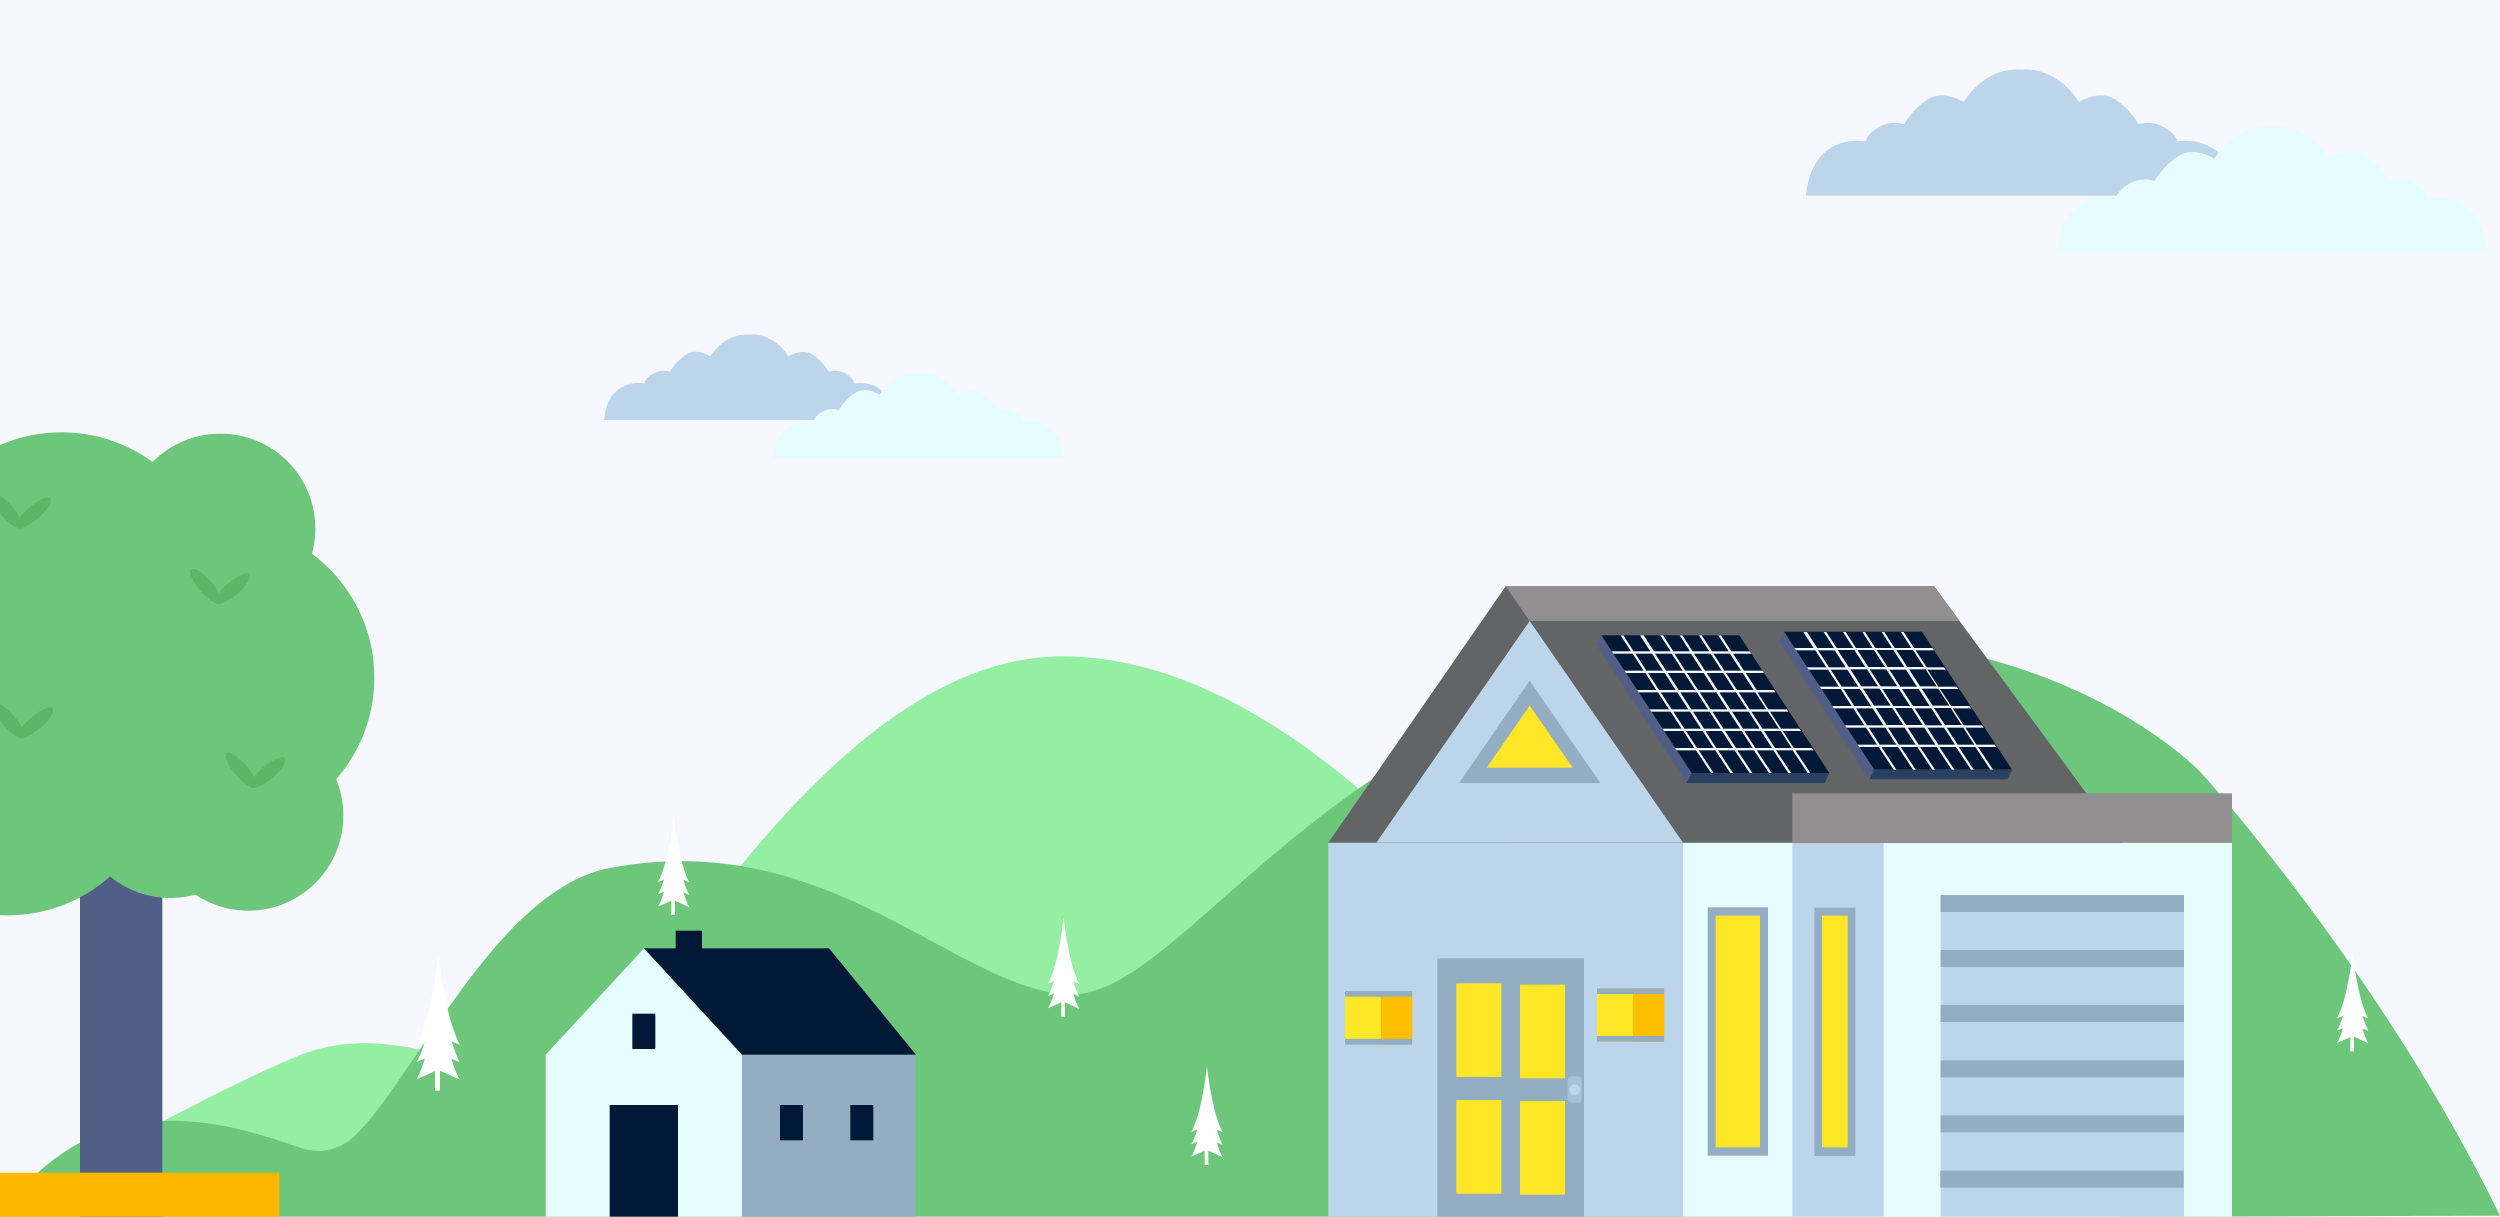 <?xml version="1.0" encoding="UTF-8"?> <svg xmlns="http://www.w3.org/2000/svg" xmlns:xlink="http://www.w3.org/1999/xlink" version="1.1" id="Layer_1" x="0px" y="0px" viewBox="0 0 750 365" style="enable-background:new 0 0 750 365;" xml:space="preserve"> <style type="text/css"> .st0{clip-path:url(#XMLID_262_);fill:#F7F7FF;} .st1{clip-path:url(#XMLID_262_);fill:#95EFA2;} .st2{clip-path:url(#XMLID_262_);fill:#6DC77A;} .st3{clip-path:url(#XMLID_262_);fill:#FFFFFF;} .st4{clip-path:url(#XMLID_262_);fill:#BDD5EA;} .st5{clip-path:url(#XMLID_262_);fill:#E5FDFF;} .st6{clip-path:url(#XMLID_262_);} .st7{fill:#BDD5EA;} .st8{fill:#E5FDFF;} .st9{fill:#626466;} .st10{fill:#918F90;} .st11{fill:#95ADC2;} .st12{fill:#FFE728;} .st13{fill:#515F86;} .st14{fill:#011936;} .st15{fill:#29415E;} .st16{fill:#F7F7FF;} .st17{fill:#A9C1D6;} .st18{fill:#FFBF00;} .st19{fill:#6DC77A;} .st20{opacity:0.44;} .st21{clip-path:url(#XMLID_263_);fill:#459F52;} .st22{clip-path:url(#XMLID_264_);fill:#459F52;} .st23{clip-path:url(#XMLID_265_);fill:#459F52;} .st24{clip-path:url(#XMLID_266_);fill:#459F52;} .st25{clip-path:url(#XMLID_267_);fill:#459F52;} .st26{fill:#FFB700;} </style> <g id="XMLID_260_"> <defs> <rect id="XMLID_154_" x="0" width="750" height="365"></rect> </defs> <clipPath id="XMLID_262_"> <use xlink:href="#XMLID_154_" style="overflow:visible;"></use> </clipPath> <rect id="XMLID_177_" x="-16.9" y="-13.5" class="st0" width="778.2" height="386.4"></rect> <path id="XMLID_256_" class="st1" d="M0,363.5c0,0,56.5-33.1,89.1-46.6s63.9,12.1,80.3,8.5c16.3-3.6,74.6-128.4,149.1-128.5 c99.1-0.1,188.6,166.2,188.6,166.2L0,363.5z"></path> <path id="XMLID_255_" class="st2" d="M660.3,231.8c0,0-54-57.5-161.5-35.2c-107.6,22.4-145.6,104.4-179.3,101.7 c-33.8-2.7-71.5-50.3-136.6-37.9c-33.7,6.4-58.1,62.4-76.4,80.3c-2.3,2.2-5.1,3.7-8.1,4.3c-2.7,0.5-5.5,0.3-8.1-0.6 C69.4,337.2,29,323.2,0,365h660.3l89.7-0.3C714.4,291.5,660.3,231.8,660.3,231.8"></path> <path id="XMLID_254_" class="st3" d="M205,263.9l1.8,0.8c-3.4-6.3-4.7-19.9-4.7-19.9v-0.1c0,0-1.3,13.6-4.7,19.9l1.8-0.8 c-0.5,1.7-1.1,3.2-1.8,4.5l1.8-0.8c-0.5,1.7-1.1,3.3-1.8,4.5l4-1.8v4.3h1.1v-4.3l4.3,2c-0.7-1.3-1.3-2.8-1.8-4.5l1.8,0.8 C206.1,267.2,205.5,265.6,205,263.9"></path> <path id="XMLID_414_" class="st3" d="M322,294.4l1.8,0.8c-3.4-6.3-4.7-19.9-4.7-19.9v-0.1c0,0-1.3,13.6-4.7,19.9l1.8-0.8 c-0.5,1.7-1.1,3.2-1.8,4.5l1.8-0.8c-0.5,1.7-1.1,3.3-1.8,4.5l4-1.8v4.3h1.1v-4.3l4.3,2c-0.7-1.3-1.3-2.8-1.8-4.5l1.8,0.8 C323.1,297.6,322.5,296.1,322,294.4"></path> <path id="XMLID_415_" class="st3" d="M365,338.9l1.8,0.8c-3.4-6.3-4.7-19.9-4.7-19.9v-0.1c0,0-1.3,13.6-4.7,19.9l1.8-0.8 c-0.5,1.7-1.1,3.2-1.8,4.5l1.8-0.8c-0.5,1.7-1.1,3.3-1.8,4.5l4-1.8v4.3h1.1v-4.3l4.3,2c-0.7-1.3-1.3-2.8-1.8-4.5l1.8,0.8 C366.1,342.1,365.6,340.6,365,338.9"></path> <path id="XMLID_429_" class="st3" d="M708.7,304.8l1.8,0.8c-3.4-6.3-4.7-19.9-4.7-19.9v-0.1c0,0-1.3,13.6-4.7,19.9l1.8-0.8 c-0.5,1.7-1.1,3.2-1.8,4.5l1.8-0.8c-0.5,1.7-1.1,3.3-1.8,4.5l4-1.8v4.3h1.1V311l4.3,2c-0.7-1.3-1.3-2.8-1.8-4.5l1.8,0.8 C709.9,308,709.3,306.4,708.7,304.8"></path> <path id="XMLID_253_" class="st3" d="M135.5,312.4l2.5,1.1c-4.7-8.7-6.5-27.5-6.5-27.5V286c0,0-1.7,18.7-6.5,27.5l2.5-1.1 c-0.7,2.3-1.5,4.4-2.5,6.2l2.5-1.1c-0.7,2.3-1.6,4.5-2.5,6.3l5.5-2.5v5.9h1.5v-6l5.9,2.7c-1-1.8-1.8-3.9-2.5-6.3l2.5,1.1 C137,316.8,136.2,314.7,135.5,312.4"></path> <path id="XMLID_252_" class="st3" d="M191.5,328.5l2.5,1.1c-4.7-8.7-6.5-27.5-6.5-27.5V302c0,0-1.7,18.7-6.5,27.5l2.5-1.1 c-0.7,2.3-1.5,4.4-2.5,6.2l2.5-1.1c-0.7,2.3-1.6,4.5-2.5,6.3l5.5-2.5v5.9h1.5v-6l5.9,2.7c-1-1.8-1.8-3.9-2.5-6.3l2.5,1.1 C193,332.9,192.2,330.8,191.5,328.5"></path> <path id="XMLID_251_" class="st2" d="M0,363.5c0,0-0.9-6.3,5-9.8c5.9-3.6,12.6,4.4,16.3,3.9c3.7-0.5,6-4.8,14.2-1.6 c8.2,3.2,9.1,7.3,9.1,7.3L0,363.5z"></path> <path id="XMLID_250_" class="st4" d="M268.4,126c-0.1-1.4-0.7-6-3.7-8.7c-3.6-3.2-8.4-2.3-8.4-2.3s-0.2-1.6-2.8-3 c-2.7-1.4-4.9-0.5-4.9-0.5s-1.6-3-4.8-5.1c-3.2-2.1-7.3,0.5-7.3,0.5c-4.5-6.9-10.5-6.7-11.7-6.5c-1.2-0.1-7.2-0.4-11.7,6.5 c0,0-4.1-2.7-7.3-0.5c-3.2,2.1-4.8,5.1-4.8,5.1s-2.3-0.9-4.9,0.5c-2.7,1.4-2.8,3-2.8,3s-4.8-0.9-8.4,2.3c-3,2.7-3.6,7.2-3.7,8.7 H268.4z"></path> <path id="XMLID_249_" class="st5" d="M319.1,137.5c-0.1-1.4-0.7-6-3.7-8.7c-3.6-3.2-8.4-2.3-8.4-2.3s-0.2-1.6-2.8-3 c-2.7-1.4-4.9-0.5-4.9-0.5s-1.6-3-4.8-5.1c-3.2-2.1-7.3,0.5-7.3,0.5c-4.5-6.9-10.5-6.7-11.7-6.5c-1.2-0.1-7.2-0.4-11.7,6.5 c0,0-4.1-2.7-7.3-0.5c-3.2,2.1-4.8,5.1-4.8,5.1s-2.3-0.9-4.9,0.5c-2.7,1.4-2.8,3-2.8,3s-4.8-0.9-8.4,2.3c-3,2.7-3.6,7.2-3.7,8.7 H319.1z"></path> <path id="XMLID_248_" class="st4" d="M671,58.7c-0.2-2.2-1.1-8.9-5.5-12.9c-5.3-4.8-12.4-3.4-12.4-3.4s-0.2-2.3-4.2-4.4 c-3.9-2.1-7.3-0.7-7.3-0.7s-2.3-4.4-7.1-7.5c-4.8-3.1-10.8,0.8-10.8,0.8c-6.7-10.3-15.5-9.9-17.3-9.7c-1.8-0.2-10.7-0.6-17.3,9.7 c0,0-6-3.9-10.8-0.8c-4.8,3.1-7.1,7.5-7.1,7.5s-3.4-1.4-7.3,0.7c-3.9,2.1-4.2,4.4-4.2,4.4s-7.1-1.4-12.4,3.4 c-4.4,4-5.4,10.7-5.5,12.9H671z"></path> <path id="XMLID_213_" class="st5" d="M746.2,75.7c-0.2-2.2-1.1-8.9-5.5-12.9c-5.3-4.8-12.4-3.4-12.4-3.4s-0.2-2.3-4.2-4.4 c-3.9-2.1-7.3-0.7-7.3-0.7s-2.3-4.4-7.1-7.5c-4.8-3.1-10.8,0.8-10.8,0.8c-6.7-10.3-15.5-9.9-17.3-9.7c-1.8-0.2-10.7-0.6-17.3,9.7 c0,0-6-3.9-10.8-0.8c-4.8,3.1-7.1,7.5-7.1,7.5S643,52.9,639,55c-3.9,2.1-4.2,4.4-4.2,4.4s-7.1-1.4-12.4,3.4 c-4.4,4-5.4,10.7-5.5,12.9H746.2z"></path> <g id="XMLID_36_" class="st6"> <rect id="XMLID_151_" x="398.5" y="252.8" class="st7" width="106.4" height="113.4"></rect> <rect id="XMLID_150_" x="504.9" y="252.8" class="st8" width="131.9" height="113.4"></rect> <rect id="XMLID_149_" x="537.7" y="252.8" class="st8" width="131.9" height="113.4"></rect> <rect id="XMLID_148_" x="537.7" y="252.8" class="st7" width="27.4" height="113.4"></rect> <polygon id="XMLID_147_" class="st9" points="636.8,252.8 451.7,252.8 451.7,175.9 580.2,175.9 "></polygon> <polygon id="XMLID_146_" class="st10" points="587.9,186.3 580.2,175.9 451.7,175.9 451.7,186.3 "></polygon> <polygon id="XMLID_145_" class="st9" points="451.7,175.9 398.5,252.8 504.9,252.8 "></polygon> <polygon id="XMLID_144_" class="st7" points="412.9,252.8 504.9,252.8 458.9,186.3 "></polygon> <polygon id="XMLID_143_" class="st11" points="437.7,234.9 480.1,234.9 458.9,204.2 "></polygon> <polygon id="XMLID_142_" class="st12" points="446,230.3 471.8,230.3 458.9,211.7 "></polygon> <rect id="XMLID_141_" x="537.7" y="238" class="st10" width="131.9" height="14.8"></rect> <polygon id="XMLID_140_" class="st13" points="480.4,190.6 482.3,193.5 520.3,193.5 547.4,234.9 506,234.9 478.9,193.5 "></polygon> <polygon id="XMLID_139_" class="st14" points="507.5,231.9 548.8,231.9 521.8,190.6 480.4,190.6 "></polygon> <polygon id="XMLID_138_" class="st15" points="548.8,231.9 547.4,234.9 506,234.9 507.5,231.9 "></polygon> <path id="XMLID_111_" class="st16" d="M489.8,196.1l3.3,5.1h-5.8l0.5,0.7h5.8l3.3,5.1h-5.8l0.5,0.7h5.8l3.3,5.1h-5.8l0.5,0.7h5.8 l3.3,5.1h-5.8l0.5,0.7h5.8l3.3,5.1h-5.8l0.5,0.7h5.8l4.5,6.8h0.8l-4.5-6.8h5l4.5,6.8h0.8l-4.5-6.8h5l4.5,6.8h0.8l-4.5-6.8h5 l4.5,6.8h0.8l-4.5-6.8h5l4.5,6.8h0.8l-4.5-6.8h5l4.5,6.8h0.8l-4.5-6.8h5.5l-0.5-0.7h-5.5l-3.3-5.1h5.5l-0.5-0.7h-5.5l-3.3-5.1h5.5 l-0.5-0.7h-5.5l-3.3-5.1h5.5l-0.5-0.7H527l-3.3-5.1h5.5l-0.5-0.7h-5.5l-3.3-5.1h5.5l-0.5-0.7h-5.5l-3.1-4.8h-0.8l3.1,4.8h-5 l-3.1-4.8h-0.8l3.1,4.8h-5l-3.1-4.8h-0.8l3.1,4.8h-5l-3.1-4.8h-0.8l3.1,4.8h-5l-3.1-4.8H492l3.1,4.8h-5l-3.1-4.8h-0.8l3.1,4.8 h-5.8l0.5,0.7H489.8z M504.8,201.2h-5l-3.3-5.1h5L504.8,201.2z M509.4,207l-3.3-5.1h5l3.3,5.1H509.4z M514.9,207.7l3.3,5.1h-5 l-3.3-5.1H514.9z M512,201.9h5l3.3,5.1h-5L512,201.9z M520.8,207.7l3.3,5.1h-5l-3.3-5.1H520.8z M524.6,213.5l3.3,5.1h-5l-3.3-5.1 H524.6z M522,218.6h-5l-3.3-5.1h5L522,218.6z M516.2,218.6h-5l-3.3-5.1h5L516.2,218.6z M507.4,212.8l-3.3-5.1h5l3.3,5.1H507.4z M503.6,207l-3.3-5.1h5l3.3,5.1H503.6z M510.6,201.2h-5l-3.3-5.1h5L510.6,201.2z M516.5,201.2h-5l-3.3-5.1h5L516.5,201.2z M522.3,201.2h-5l-3.3-5.1h5L522.3,201.2z M526.1,207h-5l-3.3-5.1h5L526.1,207z M529.9,212.8h-5l-3.3-5.1h5L529.9,212.8z M533.7,218.6h-5l-3.3-5.1h5L533.7,218.6z M529.2,219.3h5l3.3,5.1h-5L529.2,219.3z M523.3,219.3h5l3.3,5.1h-5L523.3,219.3z M517.5,219.3h5l3.3,5.1h-5L517.5,219.3z M511.6,219.3h5l3.3,5.1h-5L511.6,219.3z M505.8,219.3h5l3.3,5.1h-5L505.8,219.3z M502,213.5h5l3.3,5.1h-5L502,213.5z M498.2,207.7h5l3.3,5.1h-5L498.2,207.7z M494.4,201.9h5l3.3,5.1h-5L494.4,201.9z M490.6,196.1h5l3.3,5.1h-5L490.6,196.1z"></path> <rect id="XMLID_110_" x="582.2" y="268.5" class="st7" width="73" height="97.7"></rect> <rect id="XMLID_109_" x="582.2" y="268.5" class="st11" width="73" height="5.1"></rect> <rect id="XMLID_108_" x="582.2" y="285" class="st11" width="73" height="5.1"></rect> <rect id="XMLID_107_" x="582.2" y="301.5" class="st11" width="73" height="5.1"></rect> <rect id="XMLID_106_" x="582.2" y="318.1" class="st11" width="73" height="5.1"></rect> <rect id="XMLID_105_" x="582.2" y="334.6" class="st11" width="73" height="5.1"></rect> <rect id="XMLID_104_" x="544.3" y="272.3" class="st11" width="12.3" height="74.5"></rect> <rect id="XMLID_103_" x="546.6" y="274.7" class="st12" width="7.7" height="69.5"></rect> <rect id="XMLID_102_" x="512.3" y="272.2" class="st11" width="18.1" height="74.5"></rect> <rect id="XMLID_101_" x="514.7" y="274.7" class="st12" width="13.3" height="69.5"></rect> <rect id="XMLID_100_" x="431.2" y="287.5" class="st11" width="44" height="78.7"></rect> <rect id="XMLID_99_" x="436.9" y="295" class="st12" width="13.5" height="28.1"></rect> <rect id="XMLID_98_" x="456" y="295.4" class="st12" width="13.5" height="28.1"></rect> <rect id="XMLID_97_" x="436.9" y="330" class="st12" width="13.5" height="28.1"></rect> <rect id="XMLID_96_" x="456" y="330.3" class="st12" width="13.5" height="28.1"></rect> <path id="XMLID_95_" class="st17" d="M473.6,330.8h-2.4c-0.5,0-0.9-0.4-0.9-0.9v-6.1c0-0.5,0.4-0.9,0.9-0.9h2.4 c0.5,0,0.9,0.4,0.9,0.9v6.1C474.5,330.4,474.1,330.8,473.6,330.8"></path> <path id="XMLID_94_" class="st7" d="M474,326.9c0,0.9-0.7,1.6-1.6,1.6c-0.9,0-1.6-0.7-1.6-1.6c0-0.9,0.7-1.6,1.6-1.6 C473.3,325.2,474,326,474,326.9"></path> <rect id="XMLID_93_" x="412.9" y="297.3" class="st18" width="10.8" height="16"></rect> <rect id="XMLID_92_" x="403.5" y="297.3" class="st12" width="10.8" height="16"></rect> <rect id="XMLID_91_" x="403.5" y="297.3" class="st11" width="20.1" height="1.7"></rect> <rect id="XMLID_90_" x="403.5" y="311.7" class="st11" width="20.1" height="1.7"></rect> <rect id="XMLID_89_" x="488.5" y="296.5" class="st18" width="10.8" height="16"></rect> <rect id="XMLID_88_" x="479.1" y="296.5" class="st12" width="10.8" height="16"></rect> <rect id="XMLID_87_" x="479.1" y="296.5" class="st11" width="20.1" height="1.7"></rect> <rect id="XMLID_86_" x="479.1" y="310.8" class="st11" width="20.1" height="1.7"></rect> <polygon id="XMLID_85_" class="st13" points="535.2,189.5 537.1,192.5 575.1,192.5 602.2,233.8 560.8,233.8 533.7,192.5 "></polygon> <polygon id="XMLID_84_" class="st14" points="562.3,230.9 603.6,230.9 576.6,189.5 535.2,189.5 "></polygon> <polygon id="XMLID_83_" class="st15" points="603.6,230.9 602.2,233.8 560.8,233.8 562.3,230.9 "></polygon> <path id="XMLID_56_" class="st16" d="M544.6,195.1l3.3,5.1h-5.8l0.5,0.7h5.8l3.3,5.1h-5.8l0.5,0.7h5.8l3.3,5.1h-5.8l0.5,0.7h5.8 l3.3,5.1h-5.8l0.5,0.7h5.8l3.3,5.1h-5.8l0.5,0.7h5.8l4.5,6.8h0.8l-4.5-6.8h5l4.5,6.8h0.8l-4.5-6.8h5l4.5,6.8h0.8l-4.5-6.8h5 l4.5,6.8h0.8l-4.5-6.8h5l4.5,6.8h0.8l-4.5-6.8h5l4.5,6.8h0.8l-4.5-6.8h5.5l-0.5-0.7h-5.5l-3.3-5.1h5.5l-0.5-0.7h-5.5l-3.3-5.1h5.5 l-0.5-0.7h-5.5l-3.3-5.1h5.5l-0.5-0.7h-5.5l-3.3-5.1h5.5l-0.5-0.7H578l-3.3-5.1h5.5l-0.5-0.7h-5.5l-3.1-4.8h-0.8l3.1,4.8h-5 l-3.1-4.8h-0.8l3.1,4.8h-5l-3.1-4.8h-0.8l3.1,4.8h-5l-3.1-4.8h-0.8l3.1,4.8h-5l-3.1-4.8h-0.8l3.1,4.8h-5l-3.1-4.8H541l3.1,4.8 h-5.8l0.5,0.7H544.6z M559.6,200.1h-5l-3.3-5.1h5L559.6,200.1z M564.2,205.9l-3.3-5.1h5l3.3,5.1H564.2z M569.7,206.7l3.3,5.1h-5 l-3.3-5.1H569.7z M566.8,200.9h5l3.3,5.1h-5L566.8,200.9z M575.6,206.7l3.3,5.1h-5l-3.3-5.1H575.6z M579.4,212.5l3.3,5.1h-5 l-3.3-5.1H579.4z M576.8,217.5h-5l-3.3-5.1h5L576.8,217.5z M571,217.5h-5l-3.3-5.1h5L571,217.5z M562.2,211.7l-3.3-5.1h5l3.3,5.1 H562.2z M558.4,205.9l-3.3-5.1h5l3.3,5.1H558.4z M565.5,200.1h-5l-3.3-5.1h5L565.5,200.1z M571.3,200.1h-5l-3.3-5.1h5L571.3,200.1 z M577.2,200.1h-5l-3.3-5.1h5L577.2,200.1z M581,205.9h-5l-3.3-5.1h5L581,205.9z M584.8,211.7h-5l-3.3-5.1h5L584.8,211.7z M588.5,217.5h-5l-3.3-5.1h5L588.5,217.5z M584,218.3h5l3.3,5.1h-5L584,218.3z M578.2,218.3h5l3.3,5.1h-5L578.2,218.3z M572.3,218.3h5l3.3,5.1h-5L572.3,218.3z M566.4,218.3h5l3.3,5.1h-5L566.4,218.3z M560.6,218.3h5l3.3,5.1h-5L560.6,218.3z M556.8,212.5h5l3.3,5.1h-5L556.8,212.5z M553,206.7h5l3.3,5.1h-5L553,206.7z M549.2,200.9h5l3.3,5.1h-5L549.2,200.9z M545.4,195.1h5l3.3,5.1h-5L545.4,195.1z"></path> <rect id="XMLID_37_" x="582.1" y="351.2" class="st11" width="73" height="5.1"></rect> </g> <g id="XMLID_178_" class="st6"> <rect id="XMLID_186_" x="222.6" y="316.4" class="st11" width="52.1" height="50"></rect> <polygon id="XMLID_185_" class="st8" points="222.6,366.4 163.7,366.4 163.7,316.4 193.2,284.5 222.6,316.4 "></polygon> <rect id="XMLID_184_" x="202.7" y="279.2" class="st14" width="7.9" height="10.6"></rect> <polygon id="XMLID_183_" class="st14" points="193.2,284.5 248.7,284.5 274.8,316.4 222.6,316.4 "></polygon> <rect id="XMLID_182_" x="234" y="331.5" class="st14" width="6.9" height="10.6"></rect> <rect id="XMLID_181_" x="255.1" y="331.5" class="st14" width="6.9" height="10.6"></rect> <rect id="XMLID_180_" x="189.7" y="304.1" class="st14" width="6.9" height="10.6"></rect> <rect id="XMLID_179_" x="182.9" y="331.5" class="st14" width="20.5" height="34.9"></rect> </g> <g id="XMLID_214_" class="st6"> <rect id="XMLID_247_" x="24" y="249.6" class="st13" width="24.7" height="117.3"></rect> <path id="XMLID_246_" class="st19" d="M-27.8,176c0,25.6,20.8,46.3,46.3,46.3c25.6,0,46.3-20.8,46.3-46.3 c0-25.6-20.8-46.3-46.3-46.3C-7,129.6-27.8,150.4-27.8,176"></path> <path id="XMLID_245_" class="st19" d="M19.7,203.3c0,25.6,20.8,46.3,46.3,46.3c25.6,0,46.3-20.8,46.3-46.3 c0-25.6-20.8-46.3-46.3-46.3C40.5,156.9,19.7,177.7,19.7,203.3"></path> <path id="XMLID_244_" class="st19" d="M-44,228.3c0,25.6,20.8,46.3,46.3,46.3c25.6,0,46.3-20.8,46.3-46.3 c0-25.6-20.8-46.3-46.3-46.3C-23.2,181.9-44,202.7-44,228.3"></path> <path id="XMLID_243_" class="st19" d="M46,244.7c0,15.7,12.7,28.5,28.5,28.5c15.7,0,28.5-12.7,28.5-28.5s-12.7-28.5-28.5-28.5 C58.7,216.2,46,229,46,244.7"></path> <path id="XMLID_242_" class="st19" d="M22.6,240.9c0,15.7,12.7,28.5,28.5,28.5c15.7,0,28.5-12.7,28.5-28.5 c0-15.7-12.7-28.5-28.5-28.5C35.4,212.5,22.6,225.2,22.6,240.9"></path> <path id="XMLID_241_" class="st19" d="M37.6,158.6c0,15.7,12.7,28.5,28.5,28.5c15.7,0,28.5-12.7,28.5-28.5s-12.7-28.5-28.5-28.5 C50.3,130.1,37.6,142.9,37.6,158.6"></path> <g id="XMLID_236_" class="st20"> <g id="XMLID_237_"> <defs> <rect id="XMLID_238_" x="-2.7" y="148" width="18" height="10.6"></rect> </defs> <clipPath id="XMLID_263_"> <use xlink:href="#XMLID_238_" style="overflow:visible;"></use> </clipPath> <path id="XMLID_240_" class="st21" d="M3.5,151.8c2.4,2.8,3.6,5.7,2.8,6.4c-0.9,0.8-3.6-0.9-6-3.7c-2.4-2.8-3.6-5.7-2.8-6.4 C-1.5,147.4,1.1,149,3.5,151.8"></path> <path id="XMLID_239_" class="st21" d="M11.4,155.5c-2.8,2.4-5.7,3.6-6.4,2.8c-0.8-0.9,0.9-3.6,3.7-6c2.8-2.4,5.7-3.6,6.4-2.8 C15.8,150.5,14.2,153.1,11.4,155.5"></path> </g> </g> <g id="XMLID_231_" class="st20"> <g id="XMLID_232_"> <defs> <rect id="XMLID_233_" x="57.1" y="170.7" width="18" height="10.6"></rect> </defs> <clipPath id="XMLID_264_"> <use xlink:href="#XMLID_233_" style="overflow:visible;"></use> </clipPath> <path id="XMLID_235_" class="st22" d="M63.3,174.5c2.4,2.8,3.6,5.7,2.8,6.4c-0.9,0.8-3.6-0.9-6-3.7c-2.4-2.8-3.6-5.7-2.8-6.4 C58.2,170.1,60.9,171.7,63.3,174.5"></path> <path id="XMLID_234_" class="st22" d="M71.2,178.2c-2.8,2.4-5.7,3.6-6.4,2.8c-0.8-0.9,0.9-3.6,3.7-6c2.8-2.4,5.7-3.6,6.4-2.8 C75.6,173.1,74,175.8,71.2,178.2"></path> </g> </g> <g id="XMLID_226_" class="st20"> <g id="XMLID_227_"> <defs> <rect id="XMLID_228_" x="-2.1" y="210.9" width="18" height="10.6"></rect> </defs> <clipPath id="XMLID_265_"> <use xlink:href="#XMLID_228_" style="overflow:visible;"></use> </clipPath> <path id="XMLID_230_" class="st23" d="M4.2,214.8c2.4,2.8,3.6,5.7,2.8,6.4c-0.9,0.8-3.6-0.9-6-3.7c-2.4-2.8-3.6-5.7-2.8-6.4 C-0.9,210.4,1.8,212,4.2,214.8"></path> <path id="XMLID_229_" class="st23" d="M12,218.5c-2.8,2.4-5.7,3.6-6.4,2.8c-0.8-0.9,0.9-3.6,3.7-6c2.8-2.4,5.7-3.6,6.4-2.8 C16.5,213.4,14.8,216.1,12,218.5"></path> </g> </g> <g id="XMLID_221_" class="st20"> <g id="XMLID_222_"> <defs> <rect id="XMLID_223_" x="67.6" y="225.8" width="18" height="10.6"></rect> </defs> <clipPath id="XMLID_266_"> <use xlink:href="#XMLID_223_" style="overflow:visible;"></use> </clipPath> <path id="XMLID_225_" class="st24" d="M73.9,229.7c2.4,2.8,3.6,5.7,2.8,6.4c-0.9,0.8-3.6-0.9-6-3.7c-2.4-2.8-3.6-5.7-2.8-6.4 C68.8,225.3,71.5,226.9,73.9,229.7"></path> <path id="XMLID_224_" class="st24" d="M81.7,233.4c-2.8,2.4-5.7,3.6-6.4,2.8c-0.8-0.9,0.9-3.6,3.7-6c2.8-2.4,5.7-3.6,6.4-2.8 C86.2,228.3,84.5,231,81.7,233.4"></path> </g> </g> <g id="XMLID_216_" class="st20"> <g id="XMLID_217_"> <defs> <rect id="XMLID_218_" x="-20.7" y="247.3" width="18" height="10.6"></rect> </defs> <clipPath id="XMLID_267_"> <use xlink:href="#XMLID_218_" style="overflow:visible;"></use> </clipPath> <path id="XMLID_220_" class="st25" d="M-14.5,251.1c2.4,2.8,3.6,5.7,2.8,6.4c-0.9,0.8-3.6-0.9-6-3.7c-2.4-2.8-3.6-5.7-2.8-6.4 C-19.6,246.7-16.9,248.4-14.5,251.1"></path> <path id="XMLID_219_" class="st25" d="M-6.6,254.9c-2.8,2.4-5.7,3.6-6.4,2.8c-0.8-0.9,0.9-3.6,3.7-6c2.8-2.4,5.7-3.6,6.4-2.8 C-2.2,249.8-3.8,252.4-6.6,254.9"></path> </g> </g> <rect id="XMLID_215_" x="-8" y="351.8" class="st26" width="91.8" height="15.9"></rect> </g> </g> </svg> 